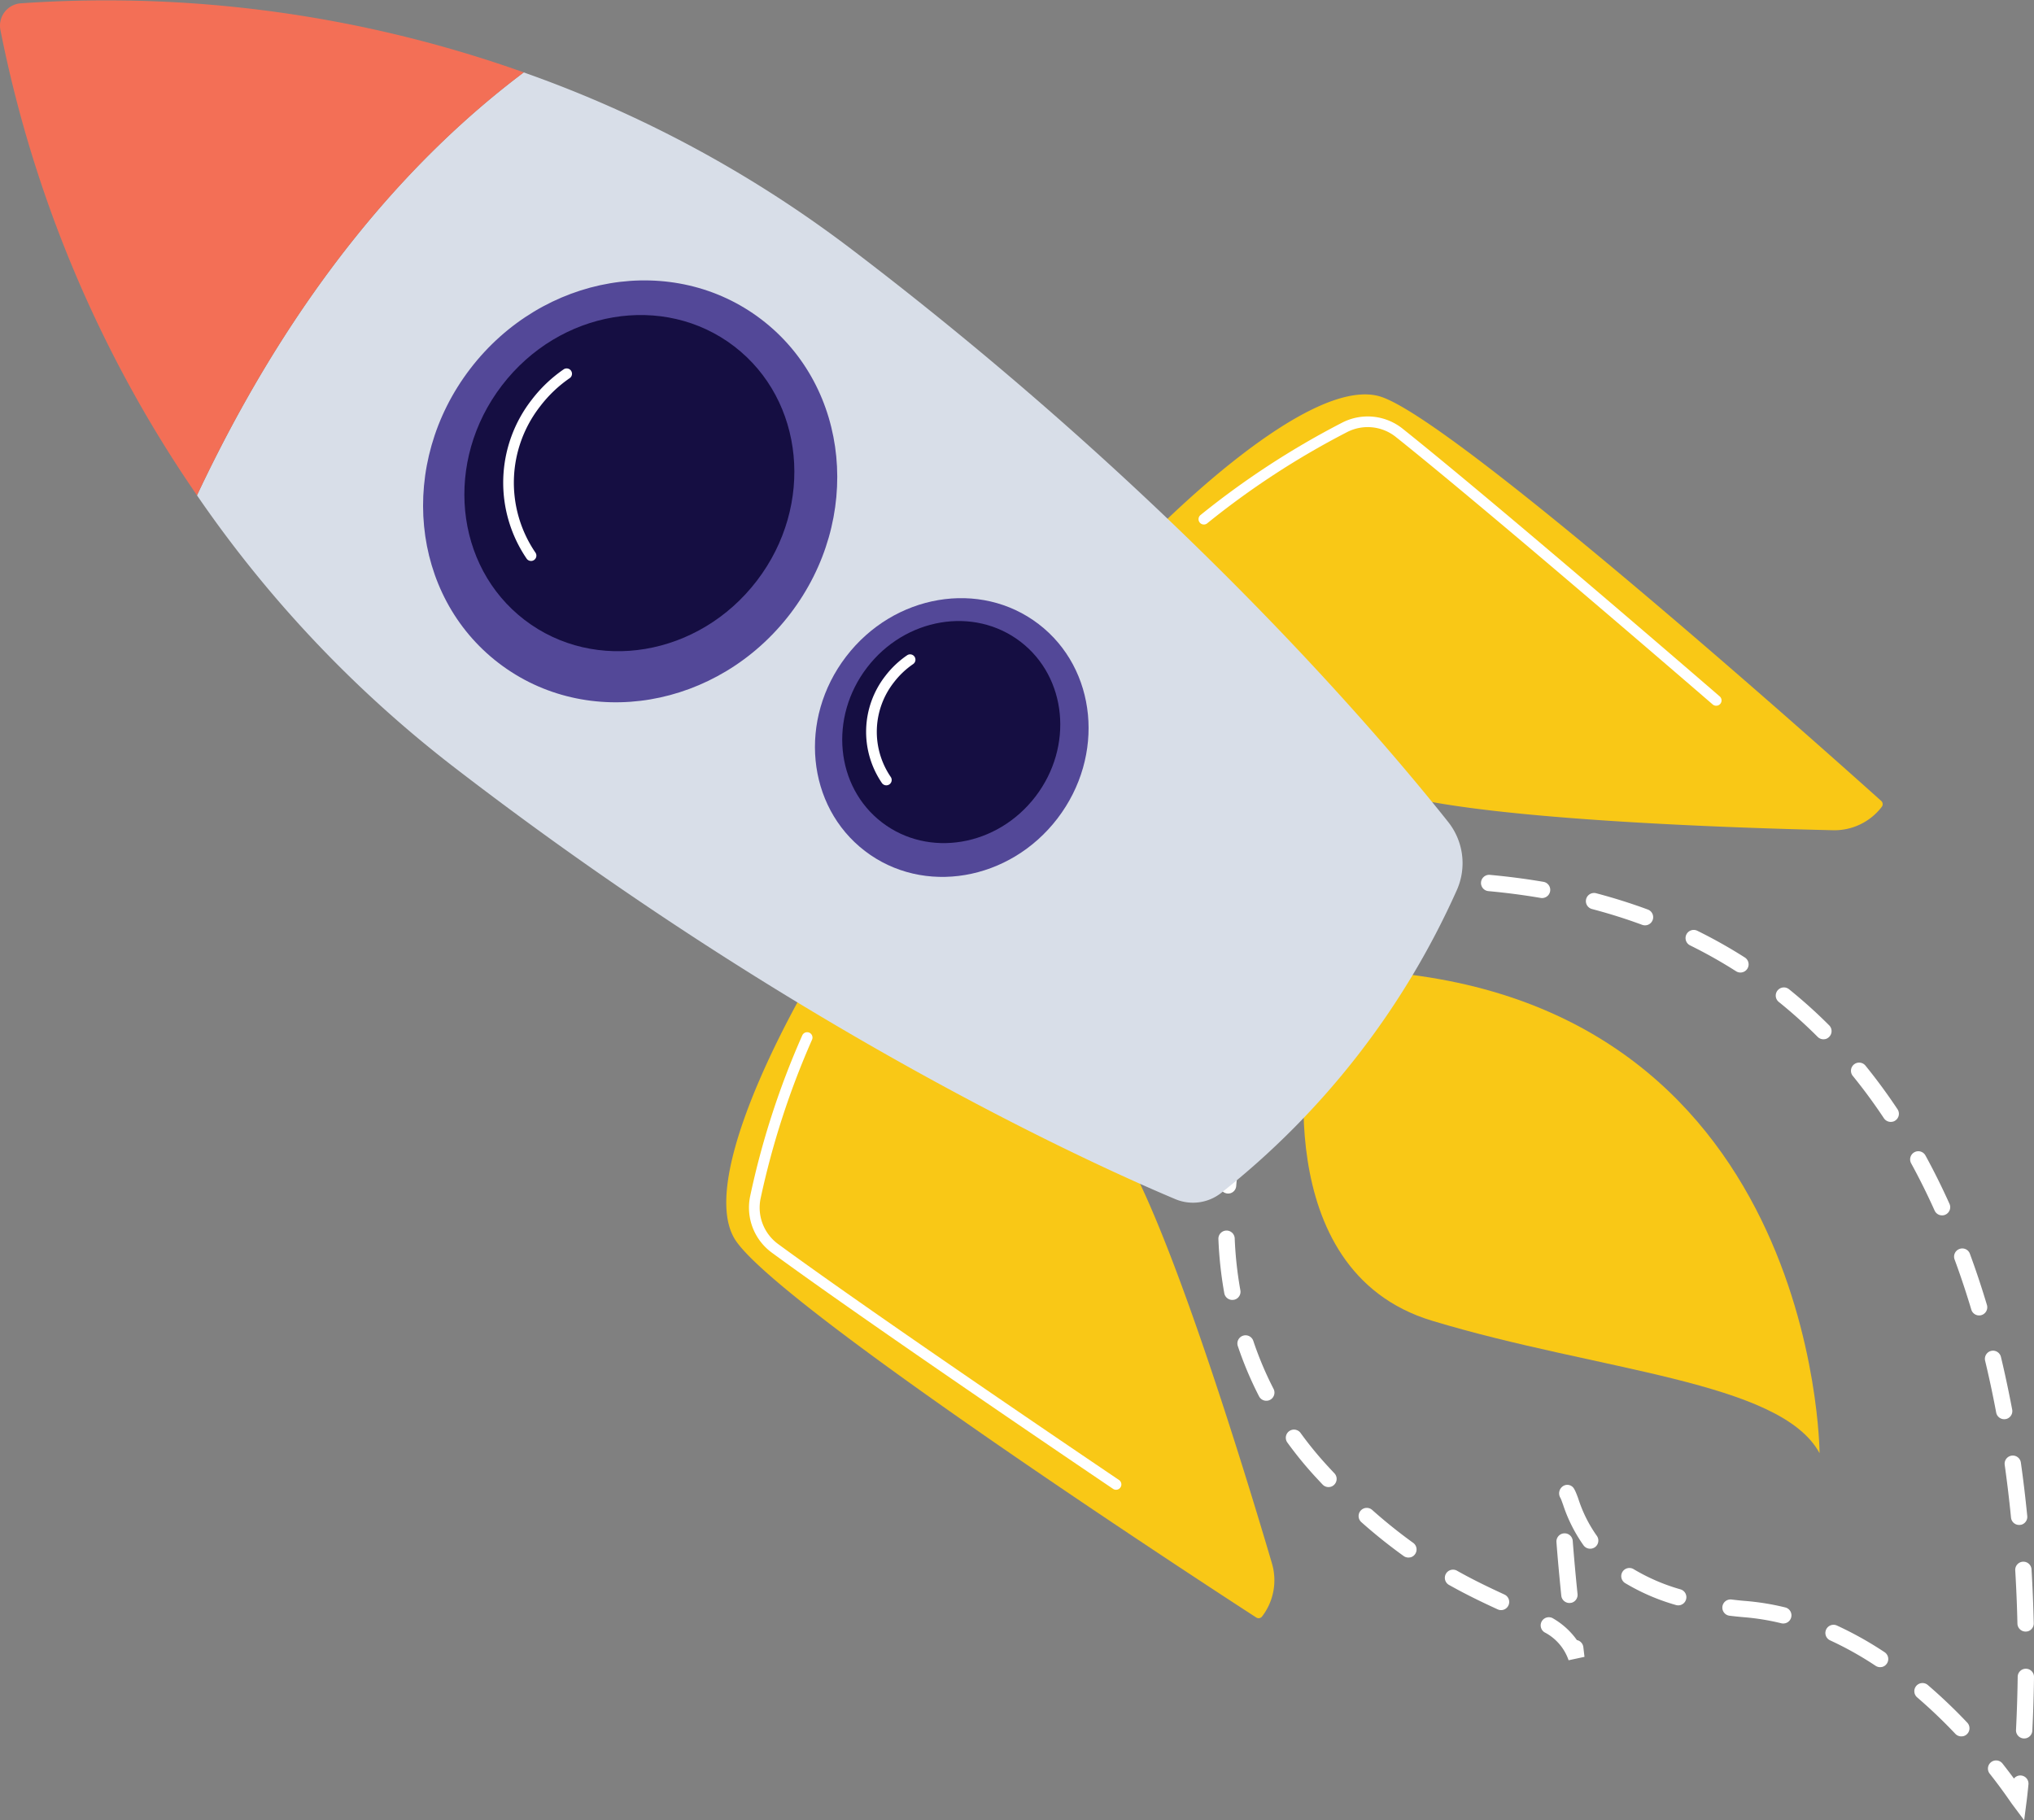 <svg xmlns="http://www.w3.org/2000/svg" xmlns:xlink="http://www.w3.org/1999/xlink" width="179.232" height="160.399" viewBox="0 0 179.232 160.399"><rect x="0" y="0" width="179.232" height="160.399" fill="#808080" stroke="none"/><defs><style>.a{fill:#fff;}.b{fill:#f9c816;}.c{fill:#d8dee8;}.d{fill:url(#a);}.e{fill:#534898;}.f{fill:url(#b);}.g{fill:url(#c);}</style><linearGradient id="a" x1="-4.764" y1="-17.891" x2="-5.801" y2="-16.306" gradientUnits="objectBoundingBox"><stop offset="0" stop-color="#ffc444"></stop><stop offset="0.996" stop-color="#f36f56"></stop></linearGradient><linearGradient id="b" x1="-10.081" y1="-25.301" x2="-9.036" y2="-25.301" gradientUnits="objectBoundingBox"><stop offset="0" stop-color="#2b3582"></stop><stop offset="1" stop-color="#150e42"></stop></linearGradient><linearGradient id="c" x1="-16.734" y1="-37.844" x2="-15.689" y2="-37.844" xlink:href="#b"></linearGradient></defs><g transform="translate(-0.001)"><path class="a" d="M1000.855,269.446l-1.063-1.422c-.029-.041-.085-.121-.167-.238-.289-.417-.891-1.284-1.8-2.438a.719.719,0,1,1,1.13-.889c.387.493.72.933,1,1.312a.719.719,0,0,1,1.278.517c-.088.907-.151,1.4-.151,1.4Zm.164-7.226a.758.758,0,0,1-.2.018.719.719,0,0,1-.682-.754c.077-1.536.127-3.111.148-4.68a.719.719,0,1,1,1.438.018c-.021,1.589-.071,3.182-.149,4.735A.721.721,0,0,1,1001.019,262.221Zm-5.54-.183a.72.72,0,0,1-.686-.205,45.289,45.289,0,0,0-3.351-3.2.719.719,0,1,1,.936-1.091,46.557,46.557,0,0,1,3.459,3.3.72.72,0,0,1-.357,1.2Zm-7.154-6.1a.714.714,0,0,1-.56-.1,29.629,29.629,0,0,0-4.007-2.242.719.719,0,0,1,.6-1.307,31.088,31.088,0,0,1,4.2,2.35.719.719,0,0,1,.2,1A.711.711,0,0,1,988.325,255.941Zm12.82-3.135a.771.771,0,0,1-.148.018.719.719,0,0,1-.735-.7c-.035-1.56-.1-3.133-.192-4.677a.719.719,0,1,1,1.435-.084c.093,1.56.158,3.152.194,4.728A.719.719,0,0,1,1001.145,252.806Zm-21.355-.714a.724.724,0,0,1-.334,0,21.03,21.03,0,0,0-3.192-.525q-.706-.059-1.371-.14a.719.719,0,0,1,.172-1.428c.426.051.866.1,1.32.134a22.409,22.409,0,0,1,3.412.561.719.719,0,0,1-.006,1.4Zm-17.678,2.959-1.4.3a4.367,4.367,0,0,0-2.114-2.458.719.719,0,1,1,.761-1.22,6.683,6.683,0,0,1,2.084,1.9.719.719,0,0,1,.568.621Zm8.425-4.556a.716.716,0,0,1-.366-.011,18.6,18.6,0,0,1-4.476-1.931.719.719,0,0,1,.751-1.227,17.182,17.182,0,0,0,4.129,1.778.72.72,0,0,1-.039,1.391Zm30.045-7.086a.693.693,0,0,1-.1.016.718.718,0,0,1-.785-.645c-.155-1.561-.343-3.123-.556-4.643a.719.719,0,1,1,1.424-.2c.218,1.539.406,3.121.562,4.7A.717.717,0,0,1,1000.582,243.409Zm-39.634,6.878c-.029.006-.06.01-.092.015a.72.72,0,0,1-.788-.643c-.185-1.824-.329-3.41-.426-4.717a.719.719,0,1,1,1.434-.107c.1,1.294.238,2.869.423,4.678A.72.72,0,0,1,960.947,250.287Zm-6.022.627a.718.718,0,0,1-.463-.047c-1.284-.59-2.688-1.256-4.255-2.135a.719.719,0,1,1,.7-1.254c1.522.855,2.894,1.5,4.151,2.082a.719.719,0,0,1-.137,1.354Zm7.85-5.41a.722.722,0,0,1-.747-.277,13.429,13.429,0,0,1-1.8-3.572c-.091-.252-.161-.457-.231-.6a.761.761,0,0,1,.2-1.032.684.684,0,0,1,.972.18c.037.06.079.133.122.221a7.988,7.988,0,0,1,.294.749,11.912,11.912,0,0,0,1.61,3.209.721.721,0,0,1-.158,1.005A.747.747,0,0,1,962.775,245.5Zm36.484-11.412-.031.007a.721.721,0,0,1-.839-.574c-.257-1.372-.545-2.734-.853-4.05l-.122-.518a.719.719,0,0,1,.531-.866h0a.719.719,0,0,1,.863.532l.125.525c.312,1.337.6,2.72.866,4.112A.72.72,0,0,1,999.258,234.091Zm-52.5,12.19a.718.718,0,0,1-.583-.116,46.307,46.307,0,0,1-3.727-2.984.719.719,0,1,1,.954-1.076A45.28,45.28,0,0,0,947.015,245a.719.719,0,0,1-.255,1.284Zm-7.041-6.21a.721.721,0,0,1-.687-.207c-.232-.245-.464-.5-.7-.751a33.407,33.407,0,0,1-2.383-2.922.719.719,0,1,1,1.164-.842,31.825,31.825,0,0,0,2.28,2.794c.229.25.456.495.683.734a.719.719,0,0,1-.03,1.017A.728.728,0,0,1,939.72,240.071Zm57.331-15.124a.719.719,0,0,1-.852-.494c-.452-1.509-.949-3-1.474-4.421a.717.717,0,0,1,.426-.922.708.708,0,0,1,.924.425c.535,1.452,1.04,2.967,1.5,4.505a.719.719,0,0,1-.482.895A.338.338,0,0,1,997.051,224.947Zm-62.815,7.519a.72.72,0,0,1-.8-.372,31.863,31.863,0,0,1-1.871-4.431.719.719,0,0,1,1.364-.457,30.308,30.308,0,0,0,1.785,4.23.72.72,0,0,1-.31.969A.784.784,0,0,1,934.236,232.466Zm59.548-16.337a.719.719,0,0,1-.819-.406c-.644-1.43-1.339-2.831-2.068-4.163a.719.719,0,0,1,1.262-.69c.746,1.363,1.459,2.8,2.118,4.263a.72.72,0,0,1-.361.951A.729.729,0,0,1,993.784,216.13Zm-62.539,7.45-.037.008a.719.719,0,0,1-.835-.58,34.8,34.8,0,0,1-.519-4.774.719.719,0,0,1,1.437-.056,33.442,33.442,0,0,0,.5,4.575A.72.72,0,0,1,931.244,223.579Zm58.017-15.688a.721.721,0,0,1-.763-.3c-.863-1.3-1.786-2.554-2.743-3.732a.719.719,0,1,1,1.116-.907c.985,1.213,1.935,2.506,2.824,3.842a.718.718,0,0,1-.2,1A.679.679,0,0,1,989.262,207.892Zm-58.389,6.313a.707.707,0,0,1-.235.015.72.72,0,0,1-.645-.786,18.786,18.786,0,0,1,1.025-4.882l-.01-.005,1.014-1.762a.719.719,0,0,1,1.247.717l-1.047,1.818a20,20,0,0,0-.8,4.257A.719.719,0,0,1,930.872,214.205Zm52.46-13.593a.717.717,0,0,1-.673-.192,42.819,42.819,0,0,0-3.438-3.089.719.719,0,0,1,.9-1.121,44.086,44.086,0,0,1,3.552,3.193.717.717,0,0,1,0,1.016A.7.7,0,0,1,983.332,200.612Zm-7.313-5.882a.715.715,0,0,1-.55-.093,42.539,42.539,0,0,0-4.026-2.267.719.719,0,1,1,.637-1.288,43.89,43.89,0,0,1,4.162,2.342.719.719,0,0,1-.223,1.306Zm-40.865,9.034a.708.708,0,0,1-.522-.077.719.719,0,0,1-.265-.982l2.346-4.076a.719.719,0,0,1,1.246.717l-2.346,4.077A.714.714,0,0,1,935.154,203.763Zm32.454-13.192a.712.712,0,0,1-.413-.026c-1.416-.524-2.9-.991-4.416-1.391a.719.719,0,1,1,.368-1.39c1.557.411,3.088.894,4.546,1.433a.719.719,0,0,1-.085,1.375Zm-27.762,5.036a.718.718,0,0,1-.786-1.058l2.346-4.078a.719.719,0,0,1,1.247.717l-2.347,4.079A.716.716,0,0,1,939.847,195.608Zm18.689-7.44a.707.707,0,0,1-.285.008c-1.487-.254-3.036-.456-4.6-.6a.719.719,0,1,1,.131-1.432c1.606.147,3.192.354,4.715.613a.719.719,0,0,1,.043,1.409Zm-9.351-.863a.681.681,0,0,1-.179.019c-1.38-.028-2.806-.017-4.243.036a.719.719,0,0,1-1.009-.965l.255-.445.4-.016c1.568-.062,3.125-.079,4.63-.048a.719.719,0,0,1,.149,1.418Z" transform="translate(-822.489 -109.047)"></path><path class="b" d="M937.505,200.134s-3.866,20.488,10.868,24.947,30.706,5.3,34.156,11.675c0,0-.184-40.769-40.676-42.554Z" transform="translate(-822.191 -108.702)"></path><path class="b" d="M896.008,194.34s-10.6,17.511-7.078,23.489c3.35,5.686,42.2,30.949,45.986,33.4a.382.382,0,0,0,.514-.094h0a5.244,5.244,0,0,0,.868-4.672c-2.289-7.77-9.323-30.91-13.694-37.225C917.326,201.614,896.008,194.34,896.008,194.34Z" transform="translate(-824.215 -108.696)"></path><path class="a" d="M922.587,239.75a.468.468,0,0,1-.37-.069c-.213-.143-21.251-14.346-30.069-20.814a4.918,4.918,0,0,1-1.9-5.018,71.859,71.859,0,0,1,4.589-14.141.471.471,0,0,1,.855.395,72.246,72.246,0,0,0-4.524,13.948,3.974,3.974,0,0,0,1.535,4.057c8.8,6.457,29.828,20.651,30.039,20.793a.471.471,0,0,1-.156.849Z" transform="translate(-824.136 -108.485)"></path><path class="b" d="M923.451,158.6s14.136-14.8,20.826-12.967c6.364,1.749,40.9,32.656,44.251,35.668a.383.383,0,0,1,.043.521h0a5.243,5.243,0,0,1-4.283,2.059c-8.1-.181-32.272-.928-39.509-3.5C936.039,177.282,923.451,158.6,923.451,158.6Z" transform="translate(-822.754 -110.722)"></path><path class="a" d="M973.892,172.82a.468.468,0,0,1-.415-.1c-.193-.167-19.384-16.754-27.916-23.567a3.971,3.971,0,0,0-4.316-.423,72.194,72.194,0,0,0-12.285,8.01.47.47,0,1,1-.6-.722,73.286,73.286,0,0,1,12.452-8.122,4.924,4.924,0,0,1,5.34.522c8.546,6.824,27.75,23.425,27.943,23.591a.469.469,0,0,1-.2.813Z" transform="translate(-822.558 -110.645)"></path><path class="c" d="M843.432,155.5a105.717,105.717,0,0,0,22.685,23.981c30,23.1,56.042,34.889,63.538,38.044a4.016,4.016,0,0,0,4.059-.579,70.764,70.764,0,0,0,20.731-26.654,5.833,5.833,0,0,0-.763-6.013c-5.872-7.4-23.763-28.547-52.6-50.484a105.752,105.752,0,0,0-28.859-15.562C856.659,129.943,847.879,146.075,843.432,155.5Z" transform="translate(-826.073 -111.852)"></path><path class="d" d="M872.92,118.484a109.7,109.7,0,0,0-44.349-6.083,1.972,1.972,0,0,0-1.775,2.317,109.725,109.725,0,0,0,17.327,41.034C848.57,146.329,857.35,130.2,872.92,118.484Z" transform="translate(-826.764 -112.106)"></path><g transform="translate(37.281 24.708)"><path class="e" d="M892.394,139.287c7.787,5.96,8.914,17.569,2.516,25.926s-17.9,10.3-25.684,4.341-8.915-17.568-2.517-25.926S884.606,133.325,892.394,139.287Z" transform="translate(-862.561 -135.83)"></path><path class="f" d="M889.825,141.515c6.2,4.749,7.1,14,2.006,20.658s-14.261,8.209-20.466,3.459-7.1-14-2.006-20.659S883.619,136.765,889.825,141.515Z" transform="translate(-862.416 -135.709)"></path><path class="a" d="M871.9,160.233a.47.47,0,0,1-.489-.184,11.881,11.881,0,0,1,.445-14.012,12.342,12.342,0,0,1,2.828-2.688.471.471,0,0,1,.532.776,11.378,11.378,0,0,0-2.613,2.485,10.932,10.932,0,0,0-.427,12.892.469.469,0,0,1-.109.655A.457.457,0,0,1,871.9,160.233Z" transform="translate(-862.279 -135.522)"></path></g><g transform="translate(71.813 52.708)"><path class="e" d="M915.426,165c5.145,3.938,5.889,11.606,1.662,17.128s-11.823,6.806-16.968,2.868-5.889-11.607-1.662-17.129S910.281,161.06,915.426,165Z" transform="translate(-895.717 -162.715)"></path><path class="g" d="M913.729,166.469c4.1,3.138,4.693,9.248,1.324,13.648s-9.42,5.423-13.521,2.285-4.692-9.248-1.325-13.647S909.629,163.333,913.729,166.469Z" transform="translate(-895.621 -162.635)"></path><path class="a" d="M901.932,179a.472.472,0,0,1-.489-.184,8.008,8.008,0,0,1,.3-9.447,8.317,8.317,0,0,1,1.906-1.81.47.47,0,1,1,.53.776,7.381,7.381,0,0,0-1.688,1.607,7.058,7.058,0,0,0-.279,8.326.47.47,0,0,1-.109.656A.454.454,0,0,1,901.932,179Z" transform="translate(-895.538 -162.518)"></path></g></g></svg>
